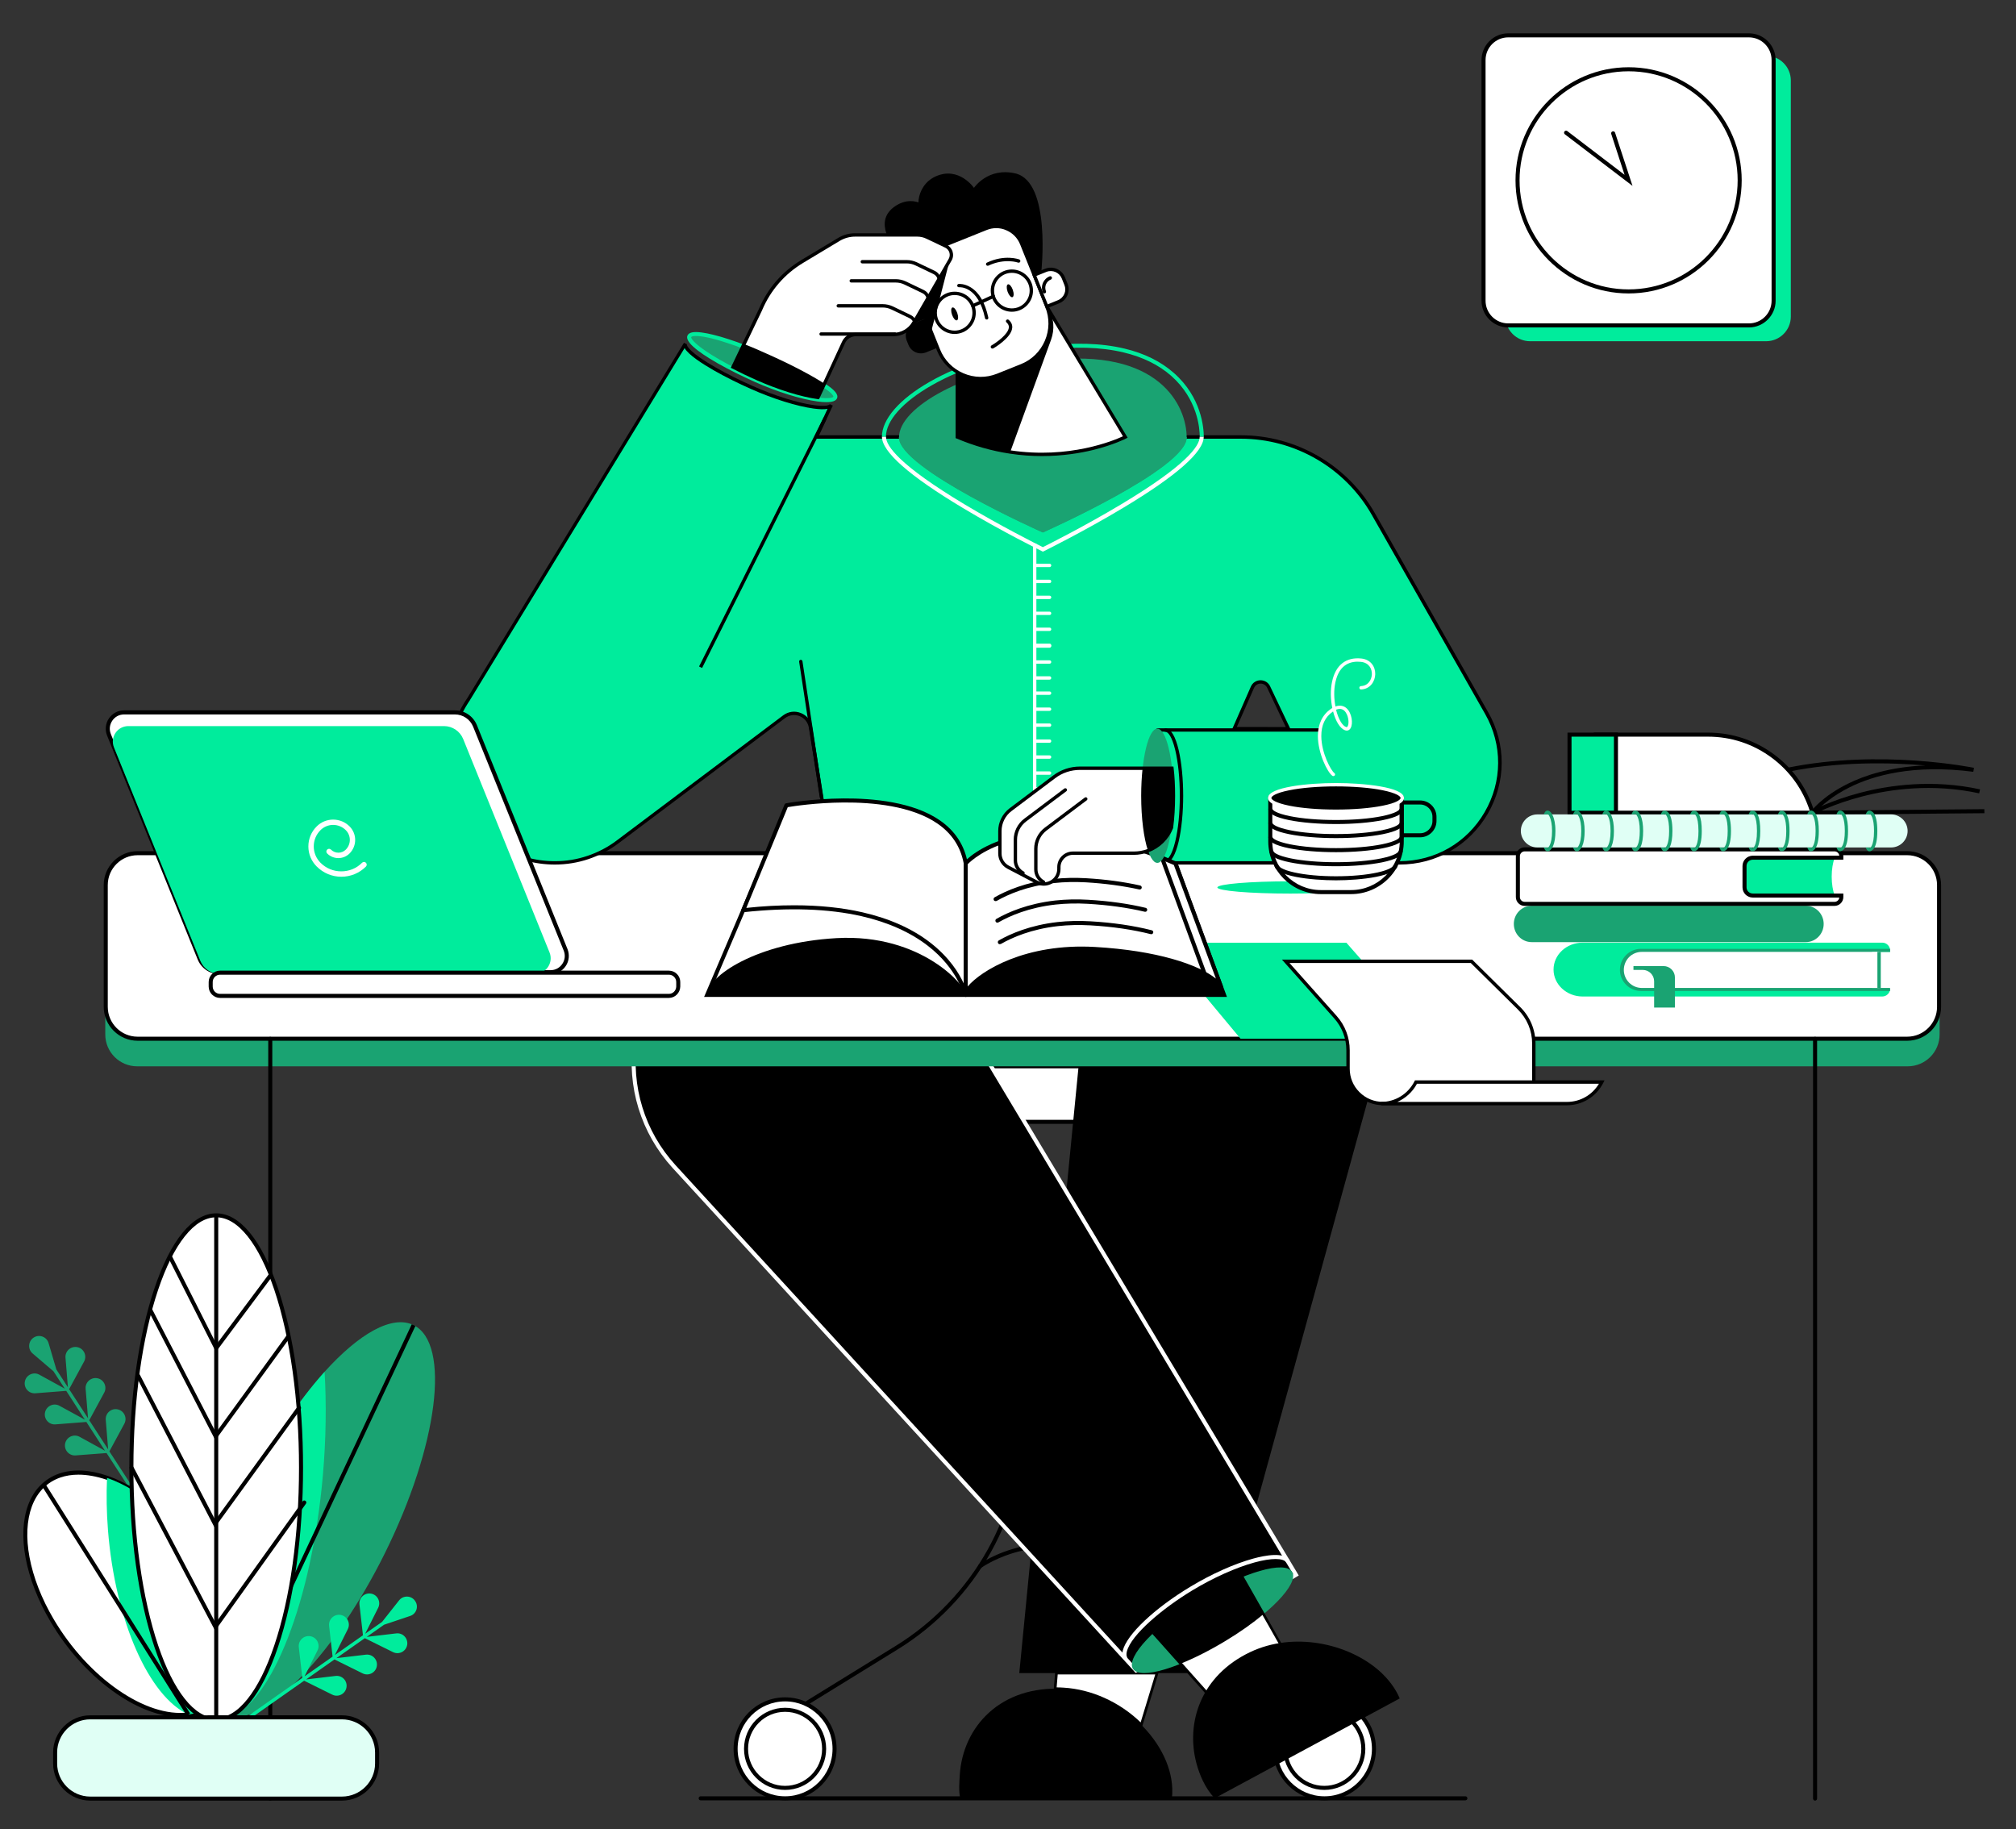 <svg version="1.1" id="Слой_1" xmlns="http://www.w3.org/2000/svg" x="0" y="0" viewBox="0 0 2994.9 2717.3" xml:space="preserve"><rect x="0" y="0" width="2994.9" height="2717.3" fill="#333333" stroke="none"/><style>.st0{fill:#fff}.st1{fill:#1aa372}.st3{fill:#00ec9c}.st4{fill:#e0fff5}</style><path d="M2176.9 2674.4h-1136c-1.7 0-3-1.3-3-3s1.3-3 3-3h1136c1.7 0 3 1.3 3 3s-1.4 3-3 3z" id="SHADOW"/><g id="CHAIR"><path d="M1960.2 2551.8c-.5 0-1.1-.1-1.6-.4l-164.1-101.2c-57.6-35.5-105.6-85.6-138.6-144.7-33-59.1-50.5-126.2-50.5-193.9v-445c0-1.7 1.3-3 3-3s3 1.3 3 3v445c0 66.7 17.2 132.8 49.7 191 32.5 58.2 79.7 107.5 136.5 142.5l164.1 101.2c1.4.9 1.8 2.7 1 4.1-.6.9-1.5 1.4-2.5 1.4zm-792.3 0c-1 0-2-.5-2.6-1.4-.9-1.4-.4-3.3 1-4.1l164.1-101.2c56.8-35 104-84.3 136.5-142.5s49.7-124.3 49.7-191v-445c0-1.7 1.3-3 3-3s3 1.3 3 3v445c0 67.7-17.4 134.8-50.5 193.9-33 59.1-80.9 109.2-138.6 144.7l-164.1 101.2c-.5.2-1 .4-1.5.4z"/><path class="st0" d="M1459.9 1666.5H1660c17.7 0 32-14.3 32-32V1584h-264.1v50.5c0 17.7 14.3 32 32 32z"/><path d="M1660 1669.5h-200.1c-19.3 0-35-15.7-35-35V1581H1695v53.5c0 19.3-15.7 35-35 35zm-229.1-82.5v47.5c0 16 13 29 29 29H1660c16 0 29-13 29-29V1587h-258.1z"/><path class="st0" d="M1967.6 2671.4c-40.6 0-73.5-32.9-73.5-73.5s32.9-73.5 73.5-73.5 73.5 32.9 73.5 73.5-32.9 73.5-73.5 73.5"/><path d="M1967.6 2674.4c-42.2 0-76.5-34.3-76.5-76.5s34.3-76.5 76.5-76.5 76.5 34.3 76.5 76.5-34.4 76.5-76.5 76.5zm0-147c-38.9 0-70.5 31.6-70.5 70.5s31.6 70.5 70.5 70.5 70.5-31.6 70.5-70.5-31.7-70.5-70.5-70.5z"/><path class="st0" d="M1166.3 2671.4c-40.6 0-73.5-32.9-73.5-73.5s32.9-73.5 73.5-73.5 73.5 32.9 73.5 73.5-32.9 73.5-73.5 73.5"/><path d="M1166.3 2674.4c-42.2 0-76.5-34.3-76.5-76.5s34.3-76.5 76.5-76.5 76.5 34.3 76.5 76.5-34.4 76.5-76.5 76.5zm0-147c-38.9 0-70.5 31.6-70.5 70.5s31.6 70.5 70.5 70.5 70.5-31.6 70.5-70.5-31.7-70.5-70.5-70.5z"/><path class="st0" d="M1166.3 2655.9c-32 0-58-26-58-58s26-58 58-58 58 26 58 58-26 58-58 58"/><path d="M1166.3 2658.9c-33.6 0-61-27.4-61-61s27.4-61 61-61 61 27.4 61 61-27.4 61-61 61zm0-116c-30.3 0-55 24.7-55 55s24.7 55 55 55 55-24.7 55-55-24.7-55-55-55z"/><path class="st0" d="M1967.3 2655.9c-32 0-58-26-58-58s26-58 58-58 58 26 58 58-26 58-58 58"/><path d="M1967.3 2658.9c-33.6 0-61-27.4-61-61s27.4-61 61-61 61 27.4 61 61-27.4 61-61 61zm0-116c-30.3 0-55 24.7-55 55s24.7 55 55 55 55-24.7 55-55-24.7-55-55-55zm-295-213.4c-.5 0-1-.1-1.5-.4-61.6-35.5-116.2-33.7-151.1-25.9-38 8.5-61.7 25.6-61.9 25.7-1.3 1-3.2.7-4.2-.6-1-1.3-.7-3.2.6-4.2 1-.7 24.8-17.9 63.9-26.7 36-8.1 92.3-10 155.7 26.5 1.4.8 1.9 2.7 1.1 4.1-.6.9-1.6 1.5-2.6 1.5z"/></g><path d="M1606.2 1544.1l-92 941.3h283.5l233.1-847c42.9-138.2-49.4-278.8-193.1-279.1h-20c-106.4-.3-196.6 78.6-211.5 184.8z"/><path class="st0" d="M1569.6 2485.4H1719l-23.5 76.9c-29.5-29.4-70.6-50.6-115.5-53.3-4.2-.3-8.3-.4-12.4-.4l2-23.2z"/><path d="M1696.4 2566l-2.4-2.3c-31.1-31-72.7-50.2-114.2-52.7-3.8-.3-7.7-.4-12.3-.4h-2.2l2.3-27.2h153.9l-25.1 82.6zm-126.7-59.4c3.8 0 7.1.2 10.4.4 41.4 2.5 82.9 21.2 114.4 51.6l21.7-71.2h-144.9l-1.6 19.2z"/><path d="M1741 2670.8c7.8-72.4-68.6-156.2-161.1-161.9s-149.6 55.4-154.1 128c-.7 11-1.7 24.4.7 34.2l314.5-.3zm-312.5-26.3l312.5 3.7m-54.2-162.8l236.5-144-528.8-885.9c-66.9-106.1-236.7-138.9-343.8-73.7-123.5 75.2-147.7 244.3-50.3 351.1l686.4 752.5z"/><path class="st0" d="M1687.2 2485.2l-688.1-750.3c-47-51.6-68.3-120.8-58.4-189.8 9.9-69.1 49.8-129.5 109.4-165.8 52.2-31.8 121.1-41.9 189.1-27.8 68.8 14.3 126.7 51.6 158.8 102.4l531.4 886.5-242.2 144.8zm-508.2-1134c-46.1 0-90 11.3-125.8 33.1-58.1 35.4-96.9 94.3-106.6 161.6-9.6 67.3 11.1 134.7 56.9 184.9l684.7 746.7 232.8-139.2-528.1-881.3c-31.1-49.4-87.6-85.7-154.9-99.7-19.7-4.1-39.5-6.1-59-6.1z"/><path class="st1" d="M1919.6 2335.1c-10.5-17.4-72 .3-137.4 39.7-65.4 39.3-109.7 86.7-99.2 104.1s71.8-1.7 137.2-41c65.3-39.3 109.8-85.3 99.4-102.8z"/><path class="st0" d="M1905.2 2447.7l-110.4 69.4-31.2-35-9.5-10.7-39.6-44.4c17-17.4 40.3-35.8 67.8-52.2 22.2-13.3 44.1-23.9 63.9-31.1l30.9 54.3 6.8 11.9 21.3 37.8z"/><path d="M1794.4 2519.7l-82.7-92.8 1.3-1.3c18.1-18.6 41.7-36.7 68.2-52.5 21.9-13.1 44.2-24 64.2-31.3l1.6-.6 38.5 67.7 22.2 39.5-113.3 71.3zm-77.2-92.7l38.4 43 9.5 10.7 30.1 33.7 107.4-67.5-20.4-36.1-6.8-11.9-30.1-52.8c-19.4 7.2-40.8 17.7-62 30.4-25.6 15.2-48.4 32.7-66.1 50.5z"/><path d="M2079.4 2523l-275 148.3c-6.9-7.4-12.8-16.1-17.5-26-4-8.3-7.1-17-9.5-25.8-16.2-60.8 6.7-130.5 79.8-165.3 64.5-30.7 144.8-13.1 191.2 27.3 13.7 12.1 24.5 26.2 31 41.5z"/><path fill="none" d="M2064.7 2500.5l-275.1 148.3"/><path d="M1876.9 2397.9c-15.8 13.2-35.2 27-56.9 40-23.2 14-46 25.4-66.1 33.5l-41.6-44.4c17-17.4 42.3-35.8 69.8-52.2 22.2-13.3 44.1-24.9 63.9-32.1l30.9 55.2z"/><path class="st0" d="M1669.3 2465.4c-2.2-3.6-2.6-8.1-1.3-13.5 5.9-23.9 47.2-62.9 100.5-94.9 31.5-19 65.6-34.2 93.5-41.8 16.8-4.6 46.1-10.3 54.1 2.9l-5.1 3.1c-4.2-7-22.3-7-47.3-.2-27.3 7.5-60.9 22.5-91.9 41.2-43.9 26.4-91.6 66.2-97.8 91.2-.9 3.7-.7 6.7.6 8.9l-5.3 3.1z"/><path class="st1" d="M2834.1 1584c26.1 0 47.3-21.2 47.3-47.3v-181c0-26.1-21.2-47.3-47.3-47.3H203.7c-26.1 0-47.3 21.2-47.3 47.3v181c0 26.1 21.2 47.3 47.3 47.3h2630.4z"/><path class="st0" d="M2833.3 1267.4H204.4c-26.1 0-47.3 21.2-47.3 47.3v181c0 26.1 21.2 47.3 47.3 47.3h2628.9c26.1 0 47.3-21.2 47.3-47.3v-181c0-26.1-21.2-47.3-47.3-47.3z"/><path d="M2833.3 1546H204.4c-27.7 0-50.3-22.6-50.3-50.3v-181c0-27.7 22.6-50.3 50.3-50.3h2628.9c27.7 0 50.3 22.6 50.3 50.3v181c0 27.7-22.6 50.3-50.3 50.3zM204.4 1270.4c-24.4 0-44.3 19.9-44.3 44.3v181c0 24.4 19.9 44.3 44.3 44.3h2628.9c24.4 0 44.3-19.9 44.3-44.3v-181c0-24.4-19.9-44.3-44.3-44.3H204.4z"/><path d="M2696.4 2674.8c-1.7 0-3-1.3-3-3V1543.2c0-1.7 1.3-3 3-3s3 1.3 3 3v1128.6c0 1.6-1.4 3-3 3zm-2294.9 0c-1.7 0-3-1.3-3-3V1543.2c0-1.7 1.3-3 3-3s3 1.3 3 3v1128.6c0 1.6-1.4 3-3 3z"/><g id="PLANT"><path class="st1" d="M315.1 2390.9l-4.2 2.7-152.6-235.1-45.9 3.5c-9.8.8-17.6-8.1-15.6-17.8 2.1-9.6 12.8-14.6 21.5-9.8l37.7 20.7-27.7-42.8-45.9 3.6c-9.8.8-17.6-8.2-15.5-17.8s12.8-14.6 21.5-9.8l37.7 20.6-27.7-42.8-45.9 3.6c-9.8.8-17.6-8.2-15.5-17.8s12.8-14.6 21.5-9.8l37.7 20.7-16.7-25.7-31-26.5c-7.5-6.4-6.7-18.2 1.5-23.6 8.3-5.4 19.4-1.3 22.2 8.2l11.5 39.1 17.2 26.5-3.6-44c-.8-9.8 8.1-17.6 17.7-15.6s14.6 12.8 9.9 21.4l-22.2 41 28.1 43.3-3.6-43.9c-.8-9.8 8.1-17.6 17.7-15.6s14.6 12.8 9.9 21.4l-22.2 41 28.1 43.3-3.6-43.9c-.8-9.8 8.1-17.7 17.7-15.6 9.6 2 14.6 12.8 9.9 21.4l-22.2 41 152.6 234.9z"/><path class="st1" d="M571.5 2307.8c-73.3 147.7-172.3 250.4-230.8 243.3-4.8-.6-9.3-1.9-13.5-4-55.6-27.6-36.4-179.5 43-339.3 34-68.5 73.5-127.2 111.9-169.9 51.3-56.9 100.6-85.2 132.4-69.4 55.6 27.6 36.3 179.5-43 339.3z"/><path class="st3" d="M479.7 2191.1c-16.3 187.2-76.2 338.2-138.9 360-4.8-.6-9.3-1.9-13.5-4-55.6-27.6-36.4-179.5 43-339.3 34-68.5 73.5-127.2 111.9-169.9 2.8 47.1 2.2 99-2.5 153.2z"/><path transform="rotate(-64.842 477.59 2259.832)" d="M155.8 2256.8h643.7v6H155.8z"/><path class="st3" d="M609.3 2400.5l-38.7 13-25.8 18.1 43.8-5.2c9.8-1.2 17.9 7.4 16.3 17.1-1.7 9.7-12.2 15.1-21.1 10.7l-41.8-20.7-42.3 29.7 43.8-5.2c9.8-1.2 17.9 7.4 16.3 17.1-1.7 9.7-12.2 15.1-21.1 10.7l-41.8-20.7-42.2 29.7 43.8-5.2c9.8-1.2 17.9 7.4 16.2 17.1-1.7 9.7-12.2 15.1-21.1 10.7l-41.8-20.7-77.3 54.3h-8.7l83.3-58.5-5.2-45.7c-1.1-9.8 7.5-17.9 17.2-16.2s15 12.3 10.6 21.1l-19.3 38.5 41.7-29.3-5.2-45.7c-1.1-9.8 7.5-17.9 17.2-16.2s15 12.3 10.6 21.1l-19.2 38.4 41.7-29.3-5.2-45.7c-1.1-9.8 7.5-17.9 17.2-16.2s15 12.3 10.6 21.1l-19.3 38.5 25.1-17.6 25.3-32c6.1-7.7 18-7.4 23.6.7 5.9 8.1 2.2 19.4-7.2 22.5z"/><path class="st0" d="M295.6 2543.3c-5 1.7-10.3 2.9-15.7 3.6-63 8.2-150-50.6-202.6-139.9-57.1-97-51.9-193.2 11.6-215 20.6-7.1 44.9-5.4 70.1 3.4 52.6 18.3 109.6 67.3 148.2 132.8 57 97.1 51.8 193.3-11.6 215.1z"/><path d="M267.9 2550.6c-28.8 0-62-12-94.9-34.7-37.9-26-72.8-64.1-98.3-107.5-18.4-31.3-31.1-63.9-36.7-94.3-5.5-29.7-4.2-56.8 3.8-78.4 8.5-23.1 24.5-39.2 46.1-46.7 20.5-7.1 45.4-5.9 72.1 3.4 54.9 19.1 112.3 70.5 149.8 134.1 18.4 31.3 31.1 64 36.7 94.4 5.5 29.8 4.1 56.9-3.8 78.4-8.5 23.1-24.5 39.2-46 46.6-5.1 1.7-10.6 3-16.3 3.7-4.2.8-8.3 1-12.5 1zm-151.3-360c-9.6 0-18.6 1.4-26.8 4.2-19.9 6.8-34.6 21.7-42.5 43.1-7.6 20.6-8.8 46.6-3.5 75.2 5.5 29.7 17.9 61.7 36 92.3 51.3 87.1 137.1 146.6 199.6 138.4 5.3-.7 10.4-1.9 15.1-3.5 19.8-6.8 34.5-21.7 42.4-43 7.6-20.6 8.8-46.6 3.6-75.3-5.5-29.8-17.9-61.7-35.9-92.5-36.8-62.4-93-112.8-146.6-131.5-14.6-4.9-28.5-7.4-41.4-7.4z"/><path class="st3" d="M295.6 2543.3c-5 1.7-10.3 2.9-15.7 3.6-58.2-26.4-108.8-138.2-119.5-274-2.1-26.8-2.5-52.8-1.4-77.5 52.6 18.3 109.6 67.3 148.2 132.8 57 97.1 51.8 193.3-11.6 215.1z"/><path transform="rotate(-32.247 172.231 2376.307)" d="M169.3 2175h6v403h-6z"/><ellipse class="st0" cx="321.2" cy="2180.2" rx="126" ry="374.9"/><path d="M321.2 2558.1c-35 0-67.7-39.7-91.9-111.8-23.9-71.1-37.1-165.6-37.1-266.1 0-100.5 13.2-194.9 37.1-266 24.2-72.1 56.9-111.8 91.9-111.8s67.7 39.7 91.9 111.8c23.9 71.1 37.1 165.6 37.1 266 0 100.5-13.2 194.9-37.1 266.1-24.2 72-56.9 111.8-91.9 111.8zm0-749.8c-16 0-31.8 9.5-46.7 28.3-14.8 18.6-28.1 45.3-39.6 79.4-23.7 70.5-36.7 164.3-36.7 264.1 0 99.8 13.1 193.6 36.7 264.1 11.5 34.1 24.8 60.8 39.6 79.4 14.9 18.8 30.6 28.3 46.7 28.3s31.8-9.5 46.7-28.3c14.8-18.6 28.1-45.3 39.6-79.4 23.7-70.5 36.7-164.3 36.7-264.1 0-99.8-13.1-193.6-36.7-264.1-11.5-34.1-24.8-60.8-39.6-79.4-15-18.8-30.7-28.3-46.7-28.3z"/><path d="M318.2 1805.2h6v749.9h-6z"/><path d="M320.7 2008.3l-70.3-139.1c-.7-1.5-.2-3.3 1.3-4 1.5-.7 3.3-.2 4 1.3l65.9 130.5 77.4-103.7c1-1.3 2.9-1.6 4.2-.6 1.3 1 1.6 2.9.6 4.2l-83.1 111.4z"/><path d="M319.9 2139.4l-98.6-190.8c-.8-1.5-.2-3.3 1.3-4 1.5-.8 3.3-.2 4 1.3l94.2 182.2 104.3-143.5c1-1.3 2.9-1.6 4.2-.7 1.3 1 1.6 2.9.7 4.2l-110.1 151.3z"/><path d="M318.9 2269.4l-116.3-224.3c-.8-1.5-.2-3.3 1.3-4 1.5-.8 3.3-.2 4 1.3L319.8 2258l122-168.3c1-1.3 2.8-1.6 4.2-.7 1.3 1 1.6 2.8.7 4.2l-127.8 176.2z"/><path d="M319.6 2422.4l-126.8-240.5c-.8-1.5-.2-3.3 1.3-4.1 1.5-.8 3.3-.2 4.1 1.3L320.3 2411l129.3-180.8c1-1.3 2.8-1.7 4.2-.7 1.3 1 1.7 2.8.7 4.2l-134.9 188.7z"/><path class="st4" d="M508 2671.8H134.1c-28.8 0-52.2-23.4-52.2-52.2v-16.3c0-28.8 23.4-52.2 52.2-52.2H508c28.8 0 52.2 23.4 52.2 52.2v16.3c0 28.9-23.4 52.2-52.2 52.2z"/><path d="M508 2674.8H134.1c-30.4 0-55.2-24.8-55.2-55.2v-16.3c0-30.4 24.8-55.2 55.2-55.2H508c30.4 0 55.2 24.8 55.2 55.2v16.3c0 30.4-24.8 55.2-55.2 55.2zm-373.9-120.7c-27.1 0-49.2 22.1-49.2 49.2v16.3c0 27.1 22.1 49.2 49.2 49.2H508c27.1 0 49.2-22.1 49.2-49.2v-16.3c0-27.1-22.1-49.2-49.2-49.2H134.1z"/></g><g id="BOOKS"><path class="st1" d="M2709.2 1372.5c0 14.9-11.9 27-26.5 27h-407.3c-14.7 0-26.5-12.1-26.5-27s11.9-27 26.5-27h407.3c14.6 0 26.5 12.1 26.5 27z"/><path class="st0" d="M2537.3 1091.3h-166.7v116h322c-20.4-68.8-83.6-116-155.3-116z"/><path d="M2696.6 1210.3h-329v-122h169.7c35.8 0 70 11.3 98.7 32.8 28.7 21.5 49.3 51 59.5 85.4l1.1 3.8zm-323-6h314.9c-10.2-31.5-29.5-58.5-56.1-78.4-27.7-20.7-60.6-31.6-95.1-31.6h-163.7v110z"/><path class="st3" d="M2400.6 1091.3v116l-69 .1v-116.1z"/><path d="M2328.6 1210.4v-122.1h75v122l-75 .1zm6-116.1v110.1l63-.1v-110h-63zm352 116l3.6-4.8c.7-.9 16.8-22.5 55-41.3 24.8-12.3 62.6-25 115.1-27.1-52.8-4.6-128.5-6.1-204.2 9.4l-1.2-5.9c138.2-28.4 276.2-.3 277.6 0l-1 5.9c-89.6-11.7-149.2 5.9-183.3 22.8-26.3 13-42 27.5-49 34.9l248.7-2.2.1 6-261.4 2.3z"/><path d="M2694 1209.9l-2.9-5.3c.3-.2 28.8-15.7 73.7-27.3 41.4-10.7 105.7-20.2 176.7-4.7l-1.3 5.9c-69.8-15.2-133-5.9-173.7 4.6-44.2 11.4-72.2 26.6-72.5 26.8z"/><path class="st3" d="M2721.1 1302.2c0 10.9 1.7 20.8 4.4 28.1H2603c-6.3 0-11.5-5.5-11.5-12.2v-31.7c0-6.8 5.1-12.2 11.5-12.2h122.5c-2.7 7.2-4.4 17.1-4.4 28z"/><path class="st0" d="M2591.6 1286.4v31.7c0 6.8 5.5 12.2 12.2 12.2h131.6v2.3c0 5.6-4.5 10.1-10.1 10.1H2265c-5.6 0-10.1-4.5-10.1-10.1v-60.8c0-5.6 4.5-10.1 10.1-10.1h460.3c5.6 0 10.1 4.5 10.1 10.1v2.3h-131.6c-6.7.1-12.2 5.5-12.2 12.3z"/><path d="M2725.3 1345.7H2265c-7.2 0-13.1-5.9-13.1-13.1v-60.8c0-7.2 5.9-13.1 13.1-13.1h460.3c7.2 0 13.1 5.9 13.1 13.1v5.3h-134.6c-5.1.1-9.2 4.2-9.2 9.3v31.7c0 5.1 4.1 9.2 9.2 9.2h134.6v5.3c0 7.2-5.9 13.1-13.1 13.1zm-460.3-81c-3.9 0-7.1 3.2-7.1 7.1v60.8c0 3.9 3.2 7.1 7.1 7.1h460.3c3.7 0 6.7-2.8 7.1-6.4h-128.6c-8.4 0-15.2-6.8-15.2-15.2v-31.7c0-8.3 6.8-15.2 15.2-15.3h128.6c-.4-3.6-3.4-6.4-7.1-6.4H2265z"/><path class="st3" d="M2420.1 1421.2c-4.8 4.5-7.8 12.7-7.8 19.6 0 13.7 12 27.8 26.8 27.8h368.8c0 6.4-5.2 11.7-11.7 11.7h-445.1c-11.9 0-22.7-4.5-30.5-11.7s-12.7-17.2-12.7-28.3c0-22.1 19.3-40 43.2-40h445.1c6.4 0 11.7 5.2 11.7 11.7v2.1h-368.8c-7.5-.1-14.2 2.7-19 7.1z"/><path class="st1" d="M2781.2 1414v53.6h26.6v4.5h-370c-4.1 0-8.1-.8-11.7-2.3-3.9-1.6-7.5-3.9-10.4-6.9-5.7-5.7-9.2-13.5-9.2-22.1 0-17.3 14-31.3 31.3-31.3h370v4.5h-26.6z"/><path class="st0" d="M2791.5 1414v53.6h-352.4c-14.8 0-26.8-12-26.8-26.8 0-7.4 3-14.1 7.8-19 4.8-4.8 11.5-7.8 18.9-7.8h352.5z"/><path class="st1" d="M2789 1414h5v53.6h-5zm-300.8 38v44.7h-30.9v-39c0-9.3-7.5-16.9-16.9-16.9h-13.8v-5.7h44.7c9.4 0 16.9 7.6 16.9 16.9z"/><path class="st4" d="M2809.3 1209.8h-525.4c-13.6 0-24.6 11-24.6 24.6.1 13.5 11 24.5 24.6 24.5h525.4c13.6 0 24.6-11 24.6-24.6-.1-13.5-11.1-24.5-24.6-24.5z"/><path class="st1" d="M2690.1 1259h-5.3c.6 1.6 2.1 5.6 5.4 5.6 2 0 11.8-1.5 11.8-30.2 0-10.2-1.2-18-3.6-23.3-2.9-6.3-6.7-7-8.1-7-3.4 0-4.9 4.1-5.5 5.7h5.3c.2-.4.4-.6.5-.7 1.8.5 6.6 5.5 6.6 25.3s-4.8 24.7-6.6 25.3c-.2-.2-.4-.4-.5-.7zm43.4 0h-5.3c.6 1.6 2.1 5.6 5.4 5.6 2 0 11.8-1.5 11.8-30.2 0-10.2-1.2-18-3.6-23.3-2.9-6.3-6.7-7-8.1-7-3.4 0-4.9 4.1-5.5 5.7h5.3c.2-.4.4-.6.5-.7 1.8.5 6.6 5.5 6.6 25.3s-4.8 24.7-6.6 25.3c-.1-.2-.3-.4-.5-.7zm43.5 0h-5.3c.6 1.6 2.1 5.6 5.4 5.6 2.8 0 11.8-2.2 11.8-30.2 0-28.1-9-30.2-11.8-30.2-3.4 0-4.9 4.1-5.5 5.7h5.3c.2-.4.4-.6.5-.7 2 .5 6.6 5.7 6.6 25.3 0 12-1.7 18.2-3.2 21.4-1.2 2.6-2.5 3.7-3.4 3.9-.1-.3-.2-.5-.4-.8zm-217.4 0h-5.3c.6 1.6 2.1 5.6 5.4 5.6 2 0 11.8-1.5 11.8-30.2 0-28.1-9-30.2-11.8-30.2-3.4 0-4.9 4.1-5.5 5.7h5.3c.2-.4.4-.6.5-.7 2 .5 6.6 5.7 6.6 25.3 0 19.8-4.8 24.7-6.6 25.3 0-.3-.2-.5-.4-.8zm43.5 0h-5.3c.6 1.6 2.1 5.6 5.4 5.6 1.9 0 5.4-.8 8.1-6.4 2.4-5.1 3.7-13.1 3.7-23.8 0-10.7-1.2-18.7-3.7-23.8-2.7-5.6-6.2-6.4-8.1-6.4-3.4 0-4.9 4.1-5.5 5.7h5.3c.2-.4.4-.6.5-.7 1.2.2 2.4 1.5 3.4 3.6 1.4 3 3.2 9.2 3.2 21.7 0 12.4-1.7 18.6-3.2 21.7-1 2.1-2.3 3.4-3.4 3.6-.1-.3-.2-.5-.4-.8zm43.5 0h-5.3c.6 1.6 2.1 5.6 5.4 5.6 2.8 0 11.8-2.2 11.8-30.2 0-28.8-9.8-30.2-11.8-30.2-3.4 0-4.9 4.1-5.5 5.7h5.3c.2-.4.4-.6.5-.7 1.8.5 6.6 5.5 6.6 25.3 0 19.6-4.6 24.8-6.6 25.3-.1-.3-.2-.5-.4-.8zm-217.4 0h-5.3c.6 1.6 2.1 5.6 5.4 5.6 1.5 0 5.3-.7 8.1-7 2.4-5.2 3.6-13.1 3.6-23.3 0-9.4-1.3-17.3-3.6-22.7-2.1-4.8-5.1-7.6-8.2-7.6-3.4 0-4.9 4.1-5.5 5.7h5.3c.2-.3.3-.6.4-.7.6.3 2 1.4 3.4 4.6 1.5 3.3 3.2 9.6 3.2 20.6 0 19.8-4.8 24.7-6.6 25.3.1 0 0-.2-.2-.5zm43.5 0h-5.3c.6 1.6 2.1 5.6 5.4 5.6 1.5 0 5.3-.7 8.1-7 2.4-5.2 3.6-13.1 3.6-23.3 0-28.1-9-30.2-11.8-30.2-3.4 0-4.9 4.1-5.5 5.7h5.3c.2-.4.4-.6.5-.7 2 .5 6.6 5.7 6.6 25.3 0 19.8-4.8 24.7-6.6 25.3 0-.2-.1-.4-.3-.7zm43.5 0h-5.3c.6 1.6 2.1 5.6 5.4 5.6 2.8 0 11.8-2.2 11.8-30.2 0-10.7-1.2-18.7-3.7-23.8-2.7-5.6-6.2-6.4-8.1-6.4-3.4 0-4.9 4.1-5.5 5.7h5.3c.2-.4.4-.6.5-.7 1.2.2 2.4 1.5 3.4 3.6 1.4 3 3.2 9.2 3.2 21.7 0 19.6-4.6 24.8-6.6 25.3-.1-.3-.3-.5-.4-.8zm-217.4 0h-5.3c.6 1.6 2.1 5.6 5.4 5.6 3.1 0 6-2.8 8.2-7.6 2.4-5.4 3.6-13.2 3.6-22.7 0-11.1-2-18.1-3.6-22-2.2-5.2-5.2-8.2-8.2-8.2-3.4 0-4.9 4.1-5.5 5.7h5.3c.2-.3.3-.5.4-.7.7.4 2.2 1.8 3.6 5.6 1.4 3.5 3 9.7 3 19.6 0 11.1-1.7 17.3-3.2 20.7-1.4 3.2-2.8 4.3-3.4 4.6 0-.1-.2-.3-.3-.6zm43.4 0h-5.3c.6 1.6 2.1 5.6 5.4 5.6 3.1 0 6-2.8 8.2-7.6 2.4-5.4 3.6-13.2 3.6-22.7 0-19.6-6.1-30.2-11.8-30.2-3.4 0-4.9 4.1-5.5 5.7h5.3c.2-.3.3-.5.4-.7.7.4 2.1 1.8 3.6 5.4 1.4 3.4 3 9.7 3 19.8 0 11.1-1.7 17.3-3.2 20.7-1.4 3.2-2.8 4.3-3.4 4.6 0-.1-.1-.3-.3-.6zm43.5 0h-5.3c.6 1.6 2.1 5.6 5.4 5.6 1.5 0 5.2-.7 8.2-7.4 2.4-5.4 3.6-13.1 3.6-22.8 0-9.4-1.3-17.3-3.6-22.7-2.1-4.8-5.1-7.6-8.2-7.6-3.4 0-4.9 4.1-5.5 5.7h5.3c.2-.3.3-.6.4-.7.6.3 2 1.4 3.4 4.6 1.5 3.3 3.2 9.6 3.2 20.6 0 11.3-1.7 17.5-3.2 20.8-1.4 3.1-2.8 4.2-3.4 4.4 0 0-.1-.2-.3-.5z"/></g><path class="st3" d="M2623.7 506.9h-350.6c-20.3 0-36.7-16.4-36.7-36.7V119.6c0-20.3 16.4-36.7 36.7-36.7h350.6c20.3 0 36.7 16.4 36.7 36.7v350.6c0 20.3-16.5 36.7-36.7 36.7z"/><path class="st0" d="M2598.1 483.4h-357.5c-20.3 0-36.7-16.4-36.7-36.7V89.2c0-20.3 16.4-36.7 36.7-36.7h357.5c20.3 0 36.7 16.4 36.7 36.7v357.5c0 20.3-16.4 36.7-36.7 36.7z"/><path d="M2598.1 486.4h-357.5c-21.9 0-39.7-17.8-39.7-39.7V89.2c0-21.9 17.8-39.7 39.7-39.7h357.5c21.9 0 39.7 17.8 39.7 39.7v357.5c0 21.9-17.9 39.7-39.7 39.7zM2240.6 55.5c-18.6 0-33.7 15.1-33.7 33.7v357.5c0 18.6 15.1 33.7 33.7 33.7h357.5c18.6 0 33.7-15.1 33.7-33.7V89.2c0-18.6-15.1-33.7-33.7-33.7h-357.5z"/><path d="M2419.4 435.9c-92.6 0-168-75.4-168-168s75.4-168 168-168 168 75.4 168 168-75.4 168-168 168zm0-330c-89.3 0-162 72.7-162 162s72.7 162 162 162 162-72.7 162-162-72.7-162-162-162z"/><path d="M2425.2 276.1l-100.5-76.6c-1.3-1-1.6-2.9-.6-4.2 1-1.3 2.9-1.6 4.2-.6l85.1 65-19.8-60.7c-.5-1.6.3-3.3 1.9-3.8 1.6-.5 3.3.3 3.8 1.9l25.9 79z"/><g id="PAPER"><path class="st3" d="M2125.6 1543h-282.7l-118.7-142.6h275.9z"/><path class="st0" d="M2278.7 1550.4v88l-224 .9c-28.7.1-52-23.1-52-51.8v-27.3c0-18.2-6.7-35.7-18.7-49.2l-73.9-83H2186l70.6 69.7c14.2 13.9 22.1 32.8 22.1 52.7z"/><path d="M2054.5 1641.8c-14.5 0-28.1-5.6-38.4-15.8-10.3-10.3-16-23.9-16-38.5v-27.3c0-17.5-6.4-34.4-18.1-47.5l-77.6-87.2H2187l71.3 70.4c14.7 14.4 22.8 33.8 22.8 54.5v90.5l-226.5.9h-.1zm-138.9-211.3l70.2 78.8c12.5 14 19.3 32.1 19.3 50.9v27.3c0 13.2 5.1 25.6 14.5 34.9 9.3 9.3 21.7 14.4 34.8 14.4h.2l221.5-.9v-85.5c0-19.4-7.6-37.4-21.3-50.9l-69.9-69h-269.3z"/><path class="st0" d="M2379.5 1607.4c-9.5 19-29.1 32-51.8 32h-276c22.6 0 42.2-13 51.8-32h276z"/><path d="M2327.7 1641.9h-276v-5c21 0 40-11.7 49.6-30.6l.7-1.4h281.6l-1.8 3.6c-10.4 20.6-31.1 33.4-54.1 33.4zm-251.9-5h251.9c19.7 0 37.6-10.2 47.6-27H2105c-6.6 12.3-17 21.6-29.2 27z"/></g><g id="HOODY"><path class="st3" d="M2208.4 1059.3L2040 763.5c-40.2-70.7-115.3-114.3-196.6-114.3h-630.7l22.1-47.7c-1.8 3.9-11.3 4.9-25.8 2.9-22.2-3-56-12.7-92-28.7-20.6-9.1-39.3-18.6-54.8-27.4-29.3-16.7-47-31.3-44.1-37.8l-322 528.1c-70.7 103.1 3.1 243.2 128.1 243.2 16.8 0 33.4-2.7 49.2-8 15.8-5.3 30.7-13.1 44.1-23.2l247.3-185.9c14.9-11.2 36.2-2.5 39.2 15.8l32.3 201.3h842.6c114.3.1 186-123.3 129.5-222.5zm-374.8 23.1l27-61.4c4.6-10.5 19.4-10.7 24.2-.3l29.3 61.8-80.5-.1z"/><path d="M2079 1284.3h-844.8l-32.6-203.4c-1.3-7.8-6.4-14.1-13.7-17.1-7.2-2.9-15.3-1.8-21.6 2.9L919 1252.6c-13.5 10.2-28.6 18.1-44.8 23.6-16.1 5.4-32.9 8.1-50 8.1-30.2 0-59.2-8.3-84-23.9-23.3-14.7-42.6-35.6-55.6-60.4-13.1-24.8-19.4-52.5-18.3-80 1.1-29.3 10.7-57.9 27.8-82.8l322-528 4.4 2.3c-1 2.2 4.8 12.8 43.1 34.6 16.5 9.4 35.4 18.8 54.6 27.3 32.7 14.5 66.9 25.2 91.3 28.5 16.7 2.3 22.5 0 23.2-1.5l4.5 2.1-20.4 44.1h626.8c82.1 0 158.2 44.3 198.8 115.6l168.4 295.8c27 47.4 26.7 103.8-.7 151-27.7 47.2-76.6 75.3-131.1 75.3zm-840.6-5H2079c52.7 0 100-27.2 126.5-72.8 26.5-45.6 26.8-100.2.7-146l-168.4-295.8c-39.6-69.7-114.1-113-194.4-113h-634.6l20.6-44.4c-4.8 1-11.7.8-20.7-.4-24.9-3.4-59.5-14.2-92.7-28.9-19.3-8.5-38.4-18.1-55-27.5-18-10.3-38.1-23.3-44-33.4l-318.8 522.8v.1c-16.5 24.1-25.9 51.8-27 80.2-1 26.7 5.1 53.5 17.8 77.5 12.7 24 31.3 44.2 53.9 58.5 24 15.1 52.1 23.1 81.4 23.1 16.6 0 32.8-2.6 48.4-7.9 15.7-5.3 30.3-12.9 43.4-22.8l247.3-185.9c7.7-5.8 17.5-7.1 26.4-3.5 8.9 3.6 15.2 11.4 16.7 20.9l31.9 199.2zM1918 1085l-88.3-.1 28.5-64.9c2.5-5.8 8-9.4 14.3-9.5 6.2 0 11.8 3.4 14.4 9.1l31.1 65.4zm-80.6-5.1l72.7.1-27.6-58.2c-1.8-3.9-5.5-6.3-9.8-6.3-4.3 0-8.1 2.5-9.8 6.5l-25.5 57.9z"/><path class="st3" d="M1788.3 649h-6c0-12.5-3.1-55.9-42.3-90.6-18.6-16.4-42.4-28.1-71-34.9-33.5-8-73.7-9.2-119.4-3.4-61.1 7.7-119.9 26.3-165.5 52.3-43.2 24.7-68 52.6-68 76.6h-6c0-26.2 25.9-56 71-81.8 46.2-26.4 105.8-45.2 167.7-53 46.4-5.8 87.3-4.6 121.6 3.6 29.5 7 54.2 19.2 73.5 36.3 41.2 36.2 44.4 81.8 44.4 94.9z"/><path class="st1" d="M1762.9 649.9c0 46.3-213.7 141.1-213.7 141.1s-213.7-94.8-213.7-141.1 101.6-99.9 218.7-114.2c168.5-20.6 208.7 67.8 208.7 114.2z"/><path class="st1" d="M1762.9 649.9c0 46.3-213.7 141.1-213.7 141.1s-213.7-94.8-213.7-141.1v-.6h427.4v.6z"/><path class="st0" d="M1549.2 819.5l-1.3-.7c-.6-.3-59.8-29.5-118.2-64.6-79.3-47.6-119.5-83.1-119.5-105.4h6c0 13.8 20.2 42.4 116.5 100.3 53.4 32 107.4 59.2 116.5 63.7 9.1-4.5 63.1-31.7 116.5-63.7 96.3-57.8 116.5-86.4 116.5-100.2h6c0 22.3-40.2 57.8-119.5 105.4-58.4 35.1-117.6 64.3-118.2 64.6l-1.3.6z"/><path d="M1731.3 1282.1c-1.4 0-2.5-1.1-2.5-2.5s1.1-2.5 2.5-2.5c3.8 0 9.7-7 14.5-26.7 4.5-18.2 6.9-42.5 6.9-68.3s-2.5-50.1-6.9-68.3c-4.8-19.7-10.6-26.7-14.5-26.7-1.4 0-2.5-1.1-2.5-2.5s1.1-2.5 2.5-2.5c17.1 0 26.4 51.5 26.4 100s-9.3 100-26.4 100z"/><path transform="rotate(-63.429 1133.308 806.103)" d="M926.4 803.6h413.8v5H926.4z"/><path d="M1220.3 1186.6c-1.2 0-2.3-.9-2.5-2.1L1187.2 983c-.2-1.4.7-2.6 2.1-2.8 1.4-.2 2.6.7 2.8 2.1l30.6 201.4c.2 1.4-.7 2.6-2.1 2.8-.1.1-.2.1-.3.1z"/><path class="st0" d="M1559.2 842.4h-20c-1.4 0-2.5-1.1-2.5-2.5s1.1-2.5 2.5-2.5h20c1.4 0 2.5 1.1 2.5 2.5s-1.2 2.5-2.5 2.5zm0 23.8h-20c-1.4 0-2.5-1.1-2.5-2.5s1.1-2.5 2.5-2.5h20c1.4 0 2.5 1.1 2.5 2.5s-1.2 2.5-2.5 2.5zm0 23.7h-20c-1.4 0-2.5-1.1-2.5-2.5s1.1-2.5 2.5-2.5h20c1.4 0 2.5 1.1 2.5 2.5s-1.2 2.5-2.5 2.5zm0 23.7h-20c-1.4 0-2.5-1.1-2.5-2.5s1.1-2.5 2.5-2.5h20c1.4 0 2.5 1.1 2.5 2.5s-1.2 2.5-2.5 2.5zm0 23.7h-20c-1.4 0-2.5-1.1-2.5-2.5s1.1-2.5 2.5-2.5h20c1.4 0 2.5 1.1 2.5 2.5s-1.2 2.5-2.5 2.5zm0 23.8h-20c-1.4 0-2.5-1.1-2.5-2.5s1.1-2.5 2.5-2.5h20c1.4 0 2.5 1.1 2.5 2.5s-1.2 2.5-2.5 2.5z"/><path class="st0" d="M1559.2 962.2h-20c-1.4 0-2.5-1.1-2.5-2.5s1.1-2.5 2.5-2.5h20c1.4 0 2.5 1.1 2.5 2.5s-1.2 2.5-2.5 2.5zm0 23.7h-20c-1.4 0-2.5-1.1-2.5-2.5s1.1-2.5 2.5-2.5h20c1.4 0 2.5 1.1 2.5 2.5s-1.2 2.5-2.5 2.5zm0 23.7h-20c-1.4 0-2.5-1.1-2.5-2.5s1.1-2.5 2.5-2.5h20c1.4 0 2.5 1.1 2.5 2.5s-1.2 2.5-2.5 2.5zm0 22.6h-20c-1.4 0-2.5-1.1-2.5-2.5s1.1-2.5 2.5-2.5h20c1.4 0 2.5 1.1 2.5 2.5s-1.2 2.5-2.5 2.5zm0 23.8h-20c-1.4 0-2.5-1.1-2.5-2.5s1.1-2.5 2.5-2.5h20c1.4 0 2.5 1.1 2.5 2.5s-1.2 2.5-2.5 2.5zm0 23.7h-20c-1.4 0-2.5-1.1-2.5-2.5s1.1-2.5 2.5-2.5h20c1.4 0 2.5 1.1 2.5 2.5s-1.2 2.5-2.5 2.5zm0 23.7h-20c-1.4 0-2.5-1.1-2.5-2.5s1.1-2.5 2.5-2.5h20c1.4 0 2.5 1.1 2.5 2.5s-1.2 2.5-2.5 2.5zm0 23.7h-20c-1.4 0-2.5-1.1-2.5-2.5s1.1-2.5 2.5-2.5h20c1.4 0 2.5 1.1 2.5 2.5s-1.2 2.5-2.5 2.5zm0 23.8h-20c-1.4 0-2.5-1.1-2.5-2.5s1.1-2.5 2.5-2.5h20c1.4 0 2.5 1.1 2.5 2.5s-1.2 2.5-2.5 2.5zm0 23.7h-20c-1.4 0-2.5-1.1-2.5-2.5s1.1-2.5 2.5-2.5h20c1.4 0 2.5 1.1 2.5 2.5s-1.2 2.5-2.5 2.5zm0 23.7h-20c-1.4 0-2.5-1.1-2.5-2.5s1.1-2.5 2.5-2.5h20c1.4 0 2.5 1.1 2.5 2.5s-1.2 2.5-2.5 2.5zm0 23.7h-20c-1.4 0-2.5-1.1-2.5-2.5s1.1-2.5 2.5-2.5h20c1.4 0 2.5 1.1 2.5 2.5s-1.2 2.5-2.5 2.5z"/><path class="st0" d="M1559.2 1223.2h-20c-1.4 0-2.5-1.1-2.5-2.5s1.1-2.5 2.5-2.5h20c1.4 0 2.5 1.1 2.5 2.5s-1.2 2.5-2.5 2.5zm0 23.7h-20c-1.4 0-2.5-1.1-2.5-2.5s1.1-2.5 2.5-2.5h20c1.4 0 2.5 1.1 2.5 2.5s-1.2 2.5-2.5 2.5zm0 23.7h-20c-1.4 0-2.5-1.1-2.5-2.5s1.1-2.5 2.5-2.5h20c1.4 0 2.5 1.1 2.5 2.5s-1.2 2.5-2.5 2.5zm-24.6-463h5v376.5h-5z"/><path d="M1960.2 1086.9h-240.5c-1.4 0-2.5-1.1-2.5-2.5s1.1-2.5 2.5-2.5h240.5c1.4 0 2.5 1.1 2.5 2.5s-1.2 2.5-2.5 2.5z"/></g><path class="st0" d="M1050.5 1477.9h767.9l-72.2-195.3h-612.5z"/><path d="M1822.7 1480.9H1046l85.8-201.3h616.6l.7 2 73.6 199.3zm-767.7-6h759l-70-189.3h-608.4l-80.6 189.3z"/><path d="M1050.5 1477.9c0-27.6 73.2-77.5 192.1-84.3 127.3-7.2 194 72.8 192.1 84.3h-384.2z"/><path class="st0" d="M1434.6 1477.9s-33.8-158-330.5-125.8l64.1-155.9s243-44.2 266.5 86.4l-.1 195.3z"/><path d="M1434.6 1480.9c-1.4 0-2.6-1-2.9-2.4-.1-.4-8.9-39.2-53.3-73.5-26.1-20.2-59.3-35-98.5-44-49.2-11.2-108.3-13.2-175.4-5.9-1.1.1-2.1-.3-2.7-1.2s-.8-2-.4-2.9l64.1-155.9c.4-.9 1.2-1.6 2.2-1.8.4-.1 38.5-6.9 85.4-7.2 43.5-.3 103.6 5.1 143.2 32.6 22.7 15.7 36.6 37.1 41.3 63.5v.5l-.1 195.3c0 1.5-1.2 2.8-2.7 3 0-.1-.1-.1-.2-.1zm-254.9-136.1c37.3 0 71.4 3.5 101.8 10.5 40.1 9.2 74.1 24.4 100.9 45.3 28.1 21.9 42.3 45.1 49.2 60.2l.1-177.9c-4.5-24.6-17.5-44.6-38.8-59.3-38.3-26.6-97.2-31.8-139.8-31.5-41 .3-75.1 5.6-82.8 6.9l-61.6 149.7c24.8-2.7 48.5-3.9 71-3.9z"/><path class="st0" d="M1813.9 1465.6c-17.7-24.5-85.9-50.1-187.5-55.9-120.8-6.9-187 50.5-191.8 66.1v-193.2s86.2-98.4 311.6 0l67.7 183z"/><path d="M1434.6 1478.8h-.4c-1.5-.2-2.6-1.5-2.6-3v-193.2c0-.7.3-1.4.7-2 .9-1 22.7-25.5 72.8-37.8 29.2-7.2 62.1-8.8 97.6-4.7 44.3 5.1 92.9 19.2 144.6 41.7.7.3 1.3.9 1.6 1.7l67.7 183c.5 1.4-.1 3-1.4 3.7-1.3.7-3 .3-3.8-.9-16-22.1-80.8-48.7-185.2-54.7-64.3-3.7-110.5 11.2-137.9 24.3-33.9 16.2-49.1 34-50.8 39.7-.5 1.3-1.6 2.2-2.9 2.2zm3-195v181.6c19.8-23.4 85.8-64.6 189-58.7 92.1 5.3 153.4 26 179.7 47l-62.5-168.8c-50.7-22-98.4-35.7-141.8-40.8-34.8-4-67-2.5-95.5 4.5-43.2 10.7-64.8 30.9-68.9 35.2z"/><path d="M1485.3 1402.6c-1 0-2.1-.5-2.6-1.5-.8-1.4-.3-3.3 1.1-4.1 17.3-9.9 46.6-22.7 87.4-27.3 15.7-1.7 32.1-2.1 48.7-1.1 33.2 1.9 63.9 6.4 91.1 13.3 1.6.4 2.6 2 2.2 3.6s-2 2.6-3.6 2.2c-26.8-6.8-57.1-11.2-89.9-13.1-16.3-.9-32.3-.6-47.7 1.1-39.8 4.4-68.2 16.9-85 26.5-.7.2-1.2.4-1.7.4zm-3.6-32c-1 0-2.1-.5-2.6-1.5-.8-1.4-.3-3.3 1.1-4.1 17.3-9.9 46.6-22.7 87.4-27.3 15.7-1.7 32.1-2.1 48.7-1.1 31 1.8 59.8 5.8 85.7 12 1.6.4 2.6 2 2.2 3.6-.4 1.6-2 2.6-3.6 2.2-25.6-6.1-54.1-10-84.7-11.8-16.3-.9-32.3-.6-47.7 1.1-39.8 4.4-68.2 16.9-85 26.5-.5.2-1 .4-1.5.4zm-2.7-32c-1 0-2.1-.5-2.6-1.5-.8-1.4-.3-3.3 1.1-4.1 17.3-9.9 46.6-22.7 87.4-27.3 15.7-1.7 32.1-2.1 48.7-1.1 28.8 1.7 55.7 5.3 80.2 10.8 1.6.4 2.6 2 2.3 3.6-.4 1.6-2 2.6-3.6 2.3-24.1-5.3-50.8-8.9-79.2-10.6-16.3-.9-32.3-.6-47.7 1.1-39.8 4.4-68.2 16.9-85 26.5-.6.1-1.1.3-1.6.3z"/><path transform="rotate(-20.166 1757.783 1360.422)" d="M1754.9 1268.1h6v184.5h-6z"/><path d="M1818.5 1477.9h-383.9v-2.1c4.8-15.6 71-73 191.8-66.1 101.6 5.8 169.8 31.4 187.5 55.9l4.6 12.3z"/><path class="st0" d="M1671.7 649.2s-71.6 37.3-171 22.3c-24.7-3.7-51.2-10.7-78.6-22.3V528.8l128.8-80.2 19.3 32.1 101.5 168.5z"/><path d="M1547.8 677.5c-14.9 0-30.8-1-47.5-3.6-26.8-4-53.5-11.6-79.2-22.5l-1.5-.6V527.4l132.1-82.3 20.6 34.3 102.9 170.8-2.4 1.2c-.7.4-18.5 9.5-48.8 17-18.8 4.6-45.1 9.1-76.2 9.1zm-123.2-30c24.9 10.4 50.6 17.6 76.5 21.5 87.4 13.2 153.8-14.7 167.1-20.9L1568 482l-18-29.9-125.5 78.1v117.3z"/><path d="M1558 458.1c7.7 14.3 9 31.3 3.4 46.6l-60.7 166.8c-24.7-3.7-51.2-10.7-78.6-22.3V528.8l129.4-82.7 6.5 12z"/><path d="M1546.9 404.2s15.1-134.3-38.6-146.6c-41-9.4-61.4 21.5-61.4 21.5s-22.2-32.4-56.6-17.2c-32.7 14.4-30.4 59.3-15.7 55.7s-14.2-32.4-45.1-11.1c-34.2 23.5 0 62.3 0 62.3s-25.3-12.2-37 12.7c-14.5 30.9 68.3 97.5 68.3 97.5l186.1-74.8z" id="HAIR"/><g id="HEAD_2_"><path class="st0" d="M1465.1 339.3l-85.9 34.5c-20.7 8.3-30.8 32-22.5 52.6l37.5 93.5c13.8 34.5 53.4 51.3 87.8 37.5l35.7-14.3c34.5-13.8 51.3-53.4 37.5-87.8l-37.5-93.5c-8.3-20.7-32-30.8-52.6-22.5z"/><path d="M1457 564.7c-9.4 0-18.8-1.9-27.7-5.7-17.2-7.4-30.5-20.9-37.4-38.2l-37.5-93.5c-4.3-10.6-4.1-22.2.4-32.8 4.5-10.6 12.9-18.8 23.5-23l85.9-34.5c10.6-4.3 22.2-4.1 32.8.4 10.6 4.5 18.8 12.9 23 23.5l37.5 93.5c6.9 17.3 6.7 36.4-.7 53.6-7.4 17.2-20.9 30.5-38.2 37.4l-35.7 14.3c-8.4 3.3-17.2 5-25.9 5zm23-225.8c-4.8 0-9.5.9-14 2.7l-85.9 34.5c-9.4 3.8-16.8 11-20.8 20.4-4 9.3-4.1 19.6-.3 29l37.5 93.5c6.4 16 18.7 28.6 34.7 35.5 16 6.9 33.7 7.1 49.8.7l35.7-14.3c16-6.4 28.6-18.7 35.5-34.7 6.9-16 7.1-33.7.7-49.8l-37.5-93.5c-3.8-9.4-11-16.8-20.4-20.8-4.8-2.2-9.9-3.2-15-3.2z"/></g><g id="EARS"><path class="st0" d="M1572.5 448.3l-17.3 7-18.8-46.8 17.3-7c10.3-4.1 21.9.9 26 11.1l3.9 9.7c4.2 10.2-.8 21.8-11.1 26z"/><path d="M1553.8 458.5l-20.7-51.4 19.6-7.9c11.5-4.6 24.6 1 29.3 12.5l3.9 9.7c2.3 5.5 2.2 11.5-.1 17-2.3 5.6-6.7 9.9-12.4 12.2l-19.6 7.9zm-14.2-48.6l16.9 42.2 15-6.1c4.4-1.8 7.9-5.2 9.7-9.5 1.8-4.2 1.8-8.9 0-13.2l-3.9-9.7c-3.6-8.9-13.8-13.3-22.8-9.7l-14.9 6zm-164 113.6l17.3-7-17.5-43.5-17.3 7c-10.3 4.1-15.2 15.8-11.1 26l2.6 6.4c4.1 10.2 15.7 15.2 26 11.1z"/><path d="M1551.4 435.8c-1 0-1.9-.6-2.3-1.6-3.7-9.3.9-19.9 10.2-23.7 1.3-.5 2.7.1 3.3 1.4.5 1.3-.1 2.7-1.4 3.3-6.9 2.8-10.1 10.4-7.4 17.3.5 1.3-.1 2.7-1.4 3.2-.4 0-.7.1-1 .1z"/></g><path d="M1467.3 394.8c-.9 0-1.8-.5-2.3-1.4-.6-1.2-.1-2.7 1.2-3.3 26.5-12.5 47.2-5 48-4.7 1.3.5 1.9 1.9 1.5 3.2-.5 1.3-1.9 1.9-3.2 1.5-.2-.1-19.7-7-44.2 4.5-.3.1-.7.2-1 .2zm-1.6 79.8c-1.2 0-2.2-.8-2.4-2-10.3-48-37.5-46-38.6-45.9-1.4.1-2.6-.9-2.7-2.2-.1-1.4.9-2.6 2.2-2.7.3 0 8.5-.8 18.1 5.2 12.5 7.8 21.2 22.8 25.9 44.7.3 1.4-.6 2.7-1.9 3-.3-.1-.5-.1-.6-.1zm8.6 43.2c-.9 0-1.7-.4-2.2-1.3-.7-1.2-.3-2.7.9-3.4 6.8-3.9 24.7-16.4 25.7-26.5.3-2.9-.9-5.4-3.5-7.7-1-.9-1.2-2.5-.2-3.5.9-1 2.5-1.2 3.5-.2 3.9 3.4 5.7 7.4 5.2 12-1.4 14.8-27.1 29.8-28.2 30.4-.4.1-.8.2-1.2.2z"/><ellipse transform="rotate(-19.507 1500.734 431.9)" cx="1500.7" cy="431.9" rx="4.1" ry="10.1"/><ellipse transform="rotate(-19.507 1418.23 466.304)" cx="1418.2" cy="466.3" rx="4.1" ry="10.1"/><g id="GLASSES"><path d="M1503.2 463.1c-17.3 0-31.4-14.1-31.4-31.4s14.1-31.4 31.4-31.4c17.3 0 31.4 14.1 31.4 31.4s-14.1 31.4-31.4 31.4zm0-57.8c-14.6 0-26.4 11.8-26.4 26.4s11.8 26.4 26.4 26.4c14.6 0 26.4-11.8 26.4-26.4s-11.9-26.4-26.4-26.4zm-85 90.8c-17.3 0-31.4-14.1-31.4-31.4s14.1-31.4 31.4-31.4 31.4 14.1 31.4 31.4-14.1 31.4-31.4 31.4zm0-57.8c-14.6 0-26.4 11.8-26.4 26.4s11.8 26.4 26.4 26.4 26.4-11.8 26.4-26.4-11.9-26.4-26.4-26.4z"/><path d="M1445.2 456.8c-.9 0-1.9-.5-2.3-1.5-.6-1.3 0-2.7 1.2-3.3l30.5-14c1.3-.6 2.7 0 3.3 1.2.6 1.3 0 2.7-1.2 3.3l-30.5 14c-.3.2-.7.3-1 .3z"/></g><path class="st1" d="M1240.8 590.5c-1.7 3.9-11.3 4.9-25.8 2.9-22.2-3-56-12.7-92-28.7-20.6-9.2-39.3-18.6-54.7-27.4-29.3-16.7-47-31.3-44.1-37.8 2.9-6.4 25.4-3.3 57.2 7 17.1 5.5 36.8 13.1 57.6 22.4 35.6 15.8 66.5 31.2 84.7 43.1 12.4 8 18.9 14.5 17.1 18.5z"/><path class="st3" d="M1227.7 597.4c-3.8 0-8.2-.3-13.2-1-24.9-3.4-59.6-14.2-92.8-28.9-20.3-9.1-39.3-18.6-55-27.5-33.8-19.3-49.1-33.3-45.4-41.6 2.1-4.6 8.7-6.1 20.9-4.5 10.2 1.3 24 4.7 40 9.9 17.6 5.7 37.6 13.4 57.9 22.5 38.4 17 67.8 32 85.1 43.3 15.1 9.7 20.7 16.6 18.2 22.2-1.6 3.7-6.9 5.6-15.7 5.6zm-194-98.3c-4.3 0-6.4.7-6.8 1.6-1.1 2.5 7.9 14 42.9 34 15.5 8.8 34.3 18.3 54.4 27.3 32.7 14.5 66.8 25.2 91.2 28.5 17.4 2.4 22.3-.3 22.6-1.1 0 0 1.1-3.7-16-14.7-17-11.1-46.2-26-84.3-42.9-20.1-9-39.9-16.7-57.3-22.3-24.3-8.1-39-10.4-46.7-10.4z"/><path d="M1410.5 387.7l-27.2 105.1-24.5-61c-9.4-23.4 1.9-50.2 25-60l26.7 15.9z"/><path class="st0" d="M1411.5 385.8l-54 93.6c-6.2 10.8-17.8 17.5-30.3 17.5h-55.8c-8.2 0-15.5 5-18.6 12.5l-29 62.7-8.5 18.3c-24.5-3.3-58.6-13.9-91.2-28.4-12.2-5.4-24.1-11.1-35.1-16.8l14.7-30.7 26.3-54.9c12.6-29.7 34.3-54.7 62-71.3l54.4-32.7c7.2-4.3 15.5-6.6 23.9-6.6h92.4c5.1 0 10.1 1.1 14.6 3.3l27.8 13.2c7.7 3.7 10.6 13 6.4 20.3z"/><path d="M1216.7 593.1l-1.8-.2c-24.8-3.3-59.1-14-91.9-28.6-12.2-5.4-24.1-11.1-35.2-16.9l-2.2-1.1 42-87.7c12.9-30.4 34.7-55.5 63-72.4l54.4-32.7c7.6-4.6 16.3-7 25.2-7h92.4c5.5 0 10.9 1.2 15.7 3.6l27.8 13.2c4.3 2.1 7.6 5.9 9 10.4 1.4 4.5.9 9.3-1.5 13.4l-54 93.6c-6.6 11.6-19.1 18.8-32.5 18.8h-55.8c-7.1 0-13.5 4.3-16.3 11v.1l-29 62.7-9.3 19.8zm-124.4-49c10.4 5.3 21.5 10.6 32.8 15.6 31.5 14 64.5 24.4 88.7 28l7.7-16.6 29-62.7c3.5-8.5 11.7-14 20.9-14h55.8c11.6 0 22.4-6.2 28.1-16.2l54-93.6c1.7-2.9 2-6.3 1.1-9.5-1-3.2-3.3-5.8-6.4-7.3l-27.8-13.2c-4.1-2-8.8-3.1-13.5-3.1h-92.4c-8 0-15.8 2.2-22.6 6.2l-54.4 32.7c-27.4 16.4-48.5 40.7-61 70.1v.1l-40 83.5z"/><path d="M1393.8 426.8c-.4 0-.8-.1-1.2-.3-1.2-.7-1.6-2.2-.9-3.4 1.6-2.8 1.9-6 1-9.1-1-3.1-3.1-5.5-6-6.9l-26.7-12.8c-4.1-2-8.5-3-13-3h-66c-1.4 0-2.5-1.1-2.5-2.5s1.1-2.5 2.5-2.5h66c5.3 0 10.4 1.2 15.2 3.4l26.7 12.8c4.1 2 7.2 5.6 8.6 10 1.4 4.4.8 9.1-1.4 13-.6.8-1.5 1.3-2.3 1.3zm-16.4 28.4c-.4 0-.8-.1-1.2-.3-1.2-.7-1.6-2.2-.9-3.4 1.6-2.8 1.9-6 1-9.1-1-3.1-3.1-5.5-6-6.9l-26.7-12.8c-4.1-2-8.5-3-13-3h-66c-1.4 0-2.5-1.1-2.5-2.5s1.1-2.5 2.5-2.5h66c5.3 0 10.4 1.2 15.2 3.4l26.7 12.8c4.1 2 7.2 5.6 8.6 10 1.4 4.4.8 9.1-1.4 13-.6.8-1.5 1.3-2.3 1.3zm-19.3 37.1c-.4 0-.8-.1-1.2-.3-1.2-.7-1.6-2.2-.9-3.4 1.6-2.8 1.9-6 1-9.1-1-3.1-3.1-5.5-6-6.9l-26.7-12.8c-4.1-2-8.5-3-13-3h-66c-1.4 0-2.5-1.1-2.5-2.5s1.1-2.5 2.5-2.5h66c5.3 0 10.4 1.2 15.2 3.4L1353 468c4.1 2 7.2 5.6 8.6 10 1.4 4.4.8 9.1-1.4 13-.4.8-1.3 1.3-2.1 1.3zm-142.7 98.1c-24.5-3.3-58.6-13.9-91.2-28.4-12.2-5.4-24.1-11.1-35.1-16.8l16.6-33.9c11.1 4.2 22 9 34.2 14.5 35.6 15.8 66.7 32.3 84.9 44.2l-9.4 20.4zm114.2-91.7h-109.8c-1.4 0-2.5-1.1-2.5-2.5s1.1-2.5 2.5-2.5h109.8c1.4 0 2.5 1.1 2.5 2.5s-1.2 2.5-2.5 2.5z"/><ellipse class="st1" cx="1719.3" cy="1182.1" rx="23.9" ry="99.7"/><path class="st0" d="M1743.2 1182.1c0 17.1-1 33.2-2.9 47.3-6.2 15.8-18.9 28.3-34.9 34.2-6.5 2.4-13.6 3.8-21 3.8h-90.7c-11.4 0-20.7 9.3-20.7 20.7v2.8c0 16.7-17.8 27.5-32.6 19.7l-42.6-22.3c-7.6-4-12.4-11.9-12.4-20.5v-33.3c0-12.5 5.9-24.2 15.8-31.7l65-48.9c11-8.3 24.4-12.7 38.1-12.7H1741c1.5 12.5 2.2 26.3 2.2 40.9z"/><path d="M1550.7 1315.7c-3.9 0-7.9-1-11.5-2.9l-42.6-22.3c-8.5-4.5-13.7-13.2-13.7-22.7v-33.3c0-13.1 6.3-25.7 16.8-33.7l65-48.9c11.3-8.5 25.3-13.2 39.6-13.2h138.9l.3 2.2c1.5 12.3 2.2 26.1 2.2 41.2 0 17.2-1 33.2-2.9 47.6v.3l-.1.3c-6.5 16.5-19.7 29.5-36.4 35.6-7.1 2.6-14.5 4-21.9 4h-90.7c-10 0-18.2 8.2-18.2 18.2v2.8c0 8.7-4.5 16.7-12 21.2-4 2.4-8.4 3.6-12.8 3.6zm53.6-172c-13.2 0-26.2 4.3-36.6 12.2l-65 48.9c-9.3 7-14.8 18.1-14.8 29.7v33.3c0 7.7 4.2 14.7 11.1 18.3l42.6 22.3c6.2 3.2 13.4 3 19.4-.6 6-3.6 9.6-9.9 9.6-16.9v-2.8c0-12.8 10.4-23.2 23.2-23.2h90.7c6.8 0 13.6-1.2 20.1-3.6 15.2-5.6 27.3-17.4 33.3-32.5 1.9-14.1 2.8-29.8 2.8-46.7 0-14-.6-26.9-1.9-38.4h-134.5z"/><path d="M1519.8 1299.3c-.4 0-.8-.1-1.1-.3-7.9-4-12.8-12.1-12.8-21v-30.6c0-12.1 5.8-23.7 15.5-31.1l59.7-44.9c1.1-.8 2.7-.6 3.5.5.8 1.1.6 2.7-.5 3.5l-59.7 44.9c-8.5 6.4-13.5 16.5-13.5 27.1v30.6c0 6.9 3.9 13.4 10 16.6 1.2.6 1.7 2.1 1.1 3.4-.5.8-1.3 1.3-2.2 1.3z"/><path d="M1550.2 1312.7c-.4 0-.8-.1-1.1-.3-7.9-4-12.8-12.1-12.8-21v-30.6c0-12.1 5.8-23.7 15.5-31.1l59.7-44.9c1.1-.8 2.7-.6 3.5.5.8 1.1.6 2.7-.5 3.5l-59.7 44.9c-8.5 6.4-13.5 16.5-13.5 27.1v30.6c0 6.9 3.9 13.4 10 16.6 1.2.6 1.7 2.1 1.1 3.4-.5.8-1.3 1.3-2.2 1.3zm193-130.6c0 17.1-1 33.2-2.9 47.3-6.2 15.8-18.9 28.3-34.9 34.2-6.1-18.1-10.1-47.8-10.1-81.5 0-14.6.8-28.4 2.1-40.9h43.7c1.4 12.5 2.1 26.3 2.1 40.9z"/><g id="CUP"><ellipse class="st3" cx="1916.9" cy="1318.3" rx="108.4" ry="9.1"/><path class="st0" d="M2007.1 1325.2h-44.8c-41.6 0-75.2-33.7-75.2-75.2v-63.9h195.3v63.8c0 41.6-33.7 75.3-75.3 75.3z"/><path d="M2007.1 1328.2h-44.8c-43.1 0-78.2-35.1-78.2-78.2v-66.9h201.3v66.8c0 43.1-35.2 78.3-78.3 78.3zm-117-139.1v60.9c0 39.8 32.4 72.2 72.2 72.2h44.8c39.9 0 72.3-32.4 72.3-72.3v-60.8h-189.3z"/><path d="M2109.7 1243.8h-30.4v-54.7h30.4c13.4 0 24.3 10.9 24.3 24.3v6.2c0 13.3-10.9 24.2-24.3 24.2zm-24.4-6h24.4c10.1 0 18.3-8.2 18.3-18.2v-6.2c0-10.1-8.2-18.3-18.3-18.3h-24.4v42.7z"/><ellipse cx="1984.7" cy="1185.4" rx="98.5" ry="19.7"/><path class="st0" d="M1984.7 1207.6c-40.6 0-101-5.9-101-22.2 0-16.3 60.4-22.2 101-22.2s101 5.9 101 22.2c0 16.3-60.4 22.2-101 22.2zm0-39.4c-26.2 0-50.7 2-69.2 5.7-21.2 4.2-26.8 9.2-26.8 11.5s5.7 7.2 26.8 11.5c18.4 3.7 43 5.7 69.2 5.7s50.7-2 69.2-5.7c21.2-4.2 26.8-9.2 26.8-11.5s-5.7-7.2-26.8-11.5c-18.5-3.7-43.1-5.7-69.2-5.7z"/><path d="M1984.7 1224.1c-26.2 0-50.9-2.1-69.5-5.8-20.8-4.2-31-9.7-31-16.9h6c0 2 5.5 6.8 26.2 11 18.2 3.7 42.5 5.7 68.3 5.7s50.1-2 68.3-5.7c20.7-4.2 26.2-9 26.2-11h6c0 7.1-10.1 12.7-31 16.9-18.6 3.7-43.3 5.8-69.5 5.8z"/><path d="M1984.7 1245c-26.2 0-50.9-2.1-69.5-5.8-20.8-4.2-31-9.7-31-16.9h6c0 2 5.5 6.8 26.2 11 18.2 3.7 42.5 5.7 68.3 5.7s50.1-2 68.3-5.7c20.7-4.2 26.2-9 26.2-11h6c0 7.1-10.1 12.7-31 16.9-18.6 3.7-43.3 5.8-69.5 5.8z"/><path d="M1984.7 1265.9c-26.2 0-50.9-2.1-69.5-5.8-20.8-4.2-31-9.7-31-16.9h6c0 2 5.5 6.8 26.2 11 18.2 3.7 42.5 5.7 68.3 5.7s50.1-2 68.3-5.7c20.7-4.2 26.2-9 26.2-11h6c0 7.1-10.1 12.7-31 16.9-18.6 3.7-43.3 5.8-69.5 5.8z"/><path d="M1984.7 1286.8c-25.8 0-50.2-2.1-68.5-5.8-20.5-4.2-30.5-9.7-30.5-16.9h6c0 2 5.4 6.8 25.7 11 17.9 3.7 41.8 5.7 67.3 5.7s49.3-2 67.3-5.7c20.4-4.2 25.7-9 25.7-11h6c0 7.1-10 12.7-30.5 16.9-18.4 3.7-42.7 5.8-68.5 5.8z"/><path d="M1984.7 1307.7c-36.8 0-91.5-6-91.5-22.7h6c0 2 4.9 6.9 23.6 11 16.5 3.7 38.5 5.7 61.9 5.7s45.4-2 61.9-5.7c18.6-4.1 23.6-9 23.6-11h6c0 16.6-54.8 22.7-91.5 22.7z"/><path class="st0" d="M1980.8 1152.9c-.5 0-1-.1-1.4-.4-7.4-5.1-21.5-33.5-21.6-59 0-17.7 6.6-31.6 19.1-40.3.8-.5 1.6-1 2.3-1.5-2.6-12.6-3-26.8-.3-39.2 5.2-24.5 20.6-36.6 43.3-34.3 14.8 1.5 21.1 12.9 20.8 23.5-.3 10.7-7.6 21.9-21 22.5-1.4.1-2.5-1-2.6-2.4-.1-1.4 1-2.5 2.4-2.6 10.8-.5 15.9-9.5 16.2-17.6.2-7.7-3.9-17.1-16.3-18.4-14-1.5-32 2.6-37.9 30.4-2.5 11.6-2.1 24.5.1 35.9 8.3-3.1 13.9.2 16.7 2.8 7.7 7.1 9.8 22.6 5.8 29.4-1.8 3.1-4.8 4.3-8 3.2-7.8-2.6-14.3-13.8-18-28-.2.1-.4.3-.6.4-11.3 7.8-17 20-16.9 36.2.1 25.3 14.5 51.5 19.4 54.9 1.1.8 1.4 2.3.6 3.5-.6.6-1.4 1-2.1 1zm4-98.6c3.3 13.3 9 23.7 15 25.7.7.2 1.4.3 2.2-1 2.7-4.5 1.3-17.4-4.9-23.2-3.3-3-7.4-3.5-12.3-1.5z"/></g><g id="LAPTOP"><path class="st0" d="M817.8 1444.2H326.3c-13.2 0-25-8-29.9-20.2l-134.5-332.4c-6.4-15.9 5.3-33.3 22.4-33.3h491.5c13.2 0 25 8 29.9 20.2l134.5 332.4c6.5 15.9-5.2 33.3-22.4 33.3z"/><path d="M817.8 1447.2H326.3c-14.5 0-27.3-8.7-32.7-22.1l-134.5-332.4c-3.4-8.4-2.4-17.9 2.7-25.5 5.1-7.5 13.5-12 22.5-12h491.5c14.5 0 27.3 8.7 32.7 22.1L843 1409.7c3.4 8.4 2.5 17.9-2.6 25.4-5.1 7.6-13.6 12.1-22.6 12.1zm-633.5-385.9c-7.1 0-13.5 3.4-17.5 9.3-4 6-4.8 13.2-2.1 19.9l134.5 332.4c4.5 11.1 15.1 18.3 27.1 18.3h491.5c7.2 0 13.6-3.4 17.6-9.4 4-5.9 4.7-13.2 2-19.8l-134.5-332.4c-4.5-11.1-15.1-18.3-27.1-18.3H184.3z"/><path class="st3" d="M795 1446.6H326.1c-12.5 0-23.8-7.6-28.5-19.2l-128.3-317.1c-6.1-15.2 5-31.7 21.4-31.7h468.9c12.5 0 23.8 7.6 28.5 19.2l128.3 317.1c6.1 15.2-5.1 31.7-21.4 31.7z"/><path class="st0" d="M507.1 1302.4c-13.8 0-26.8-5.4-36.6-15.2-8-8-12.4-18.6-12.4-29.8 0-11.3 4.4-21.9 12.4-29.8 6.5-6.5 15.2-10.1 24.4-10.1s17.9 3.6 24.4 10.1c11.1 11.1 11.1 29.1 0 40.2-9.2 9.2-24.1 9.2-33.3 0-1.6-1.6-1.6-4.1 0-5.7s4.1-1.6 5.7 0c6.1 6.1 15.9 6.1 22 0 8-8 8-20.9 0-28.9-5-5-11.7-7.8-18.8-7.8-7.1 0-13.8 2.8-18.8 7.8-6.5 6.5-10 15-10 24.2 0 9.1 3.6 17.7 10 24.2 8.3 8.3 19.2 12.8 30.9 12.8s22.7-4.5 30.9-12.8c1.6-1.6 4.1-1.6 5.7 0s1.6 4.1 0 5.7c-9.7 9.7-22.7 15.1-36.5 15.1zm486.6 177H326.9c-7.7 0-13.9-6.2-13.9-13.9v-6.7c0-7.7 6.2-13.9 13.9-13.9h666.8c7.7 0 13.9 6.2 13.9 13.9v6.7c-.1 7.7-6.3 13.9-13.9 13.9z"/><path d="M993.7 1482.4H326.9c-9.3 0-16.9-7.6-16.9-16.9v-6.7c0-9.3 7.6-16.9 16.9-16.9h666.8c9.3 0 16.9 7.6 16.9 16.9v6.7c-.2 9.3-7.7 16.9-16.9 16.9zm-666.8-34.5c-6 0-10.9 4.9-10.9 10.9v6.7c0 6 4.9 10.9 10.9 10.9h666.8c5.9 0 10.8-4.9 10.9-10.9v-6.7c0-6-4.9-10.9-10.9-10.9H326.9z"/></g></svg>
